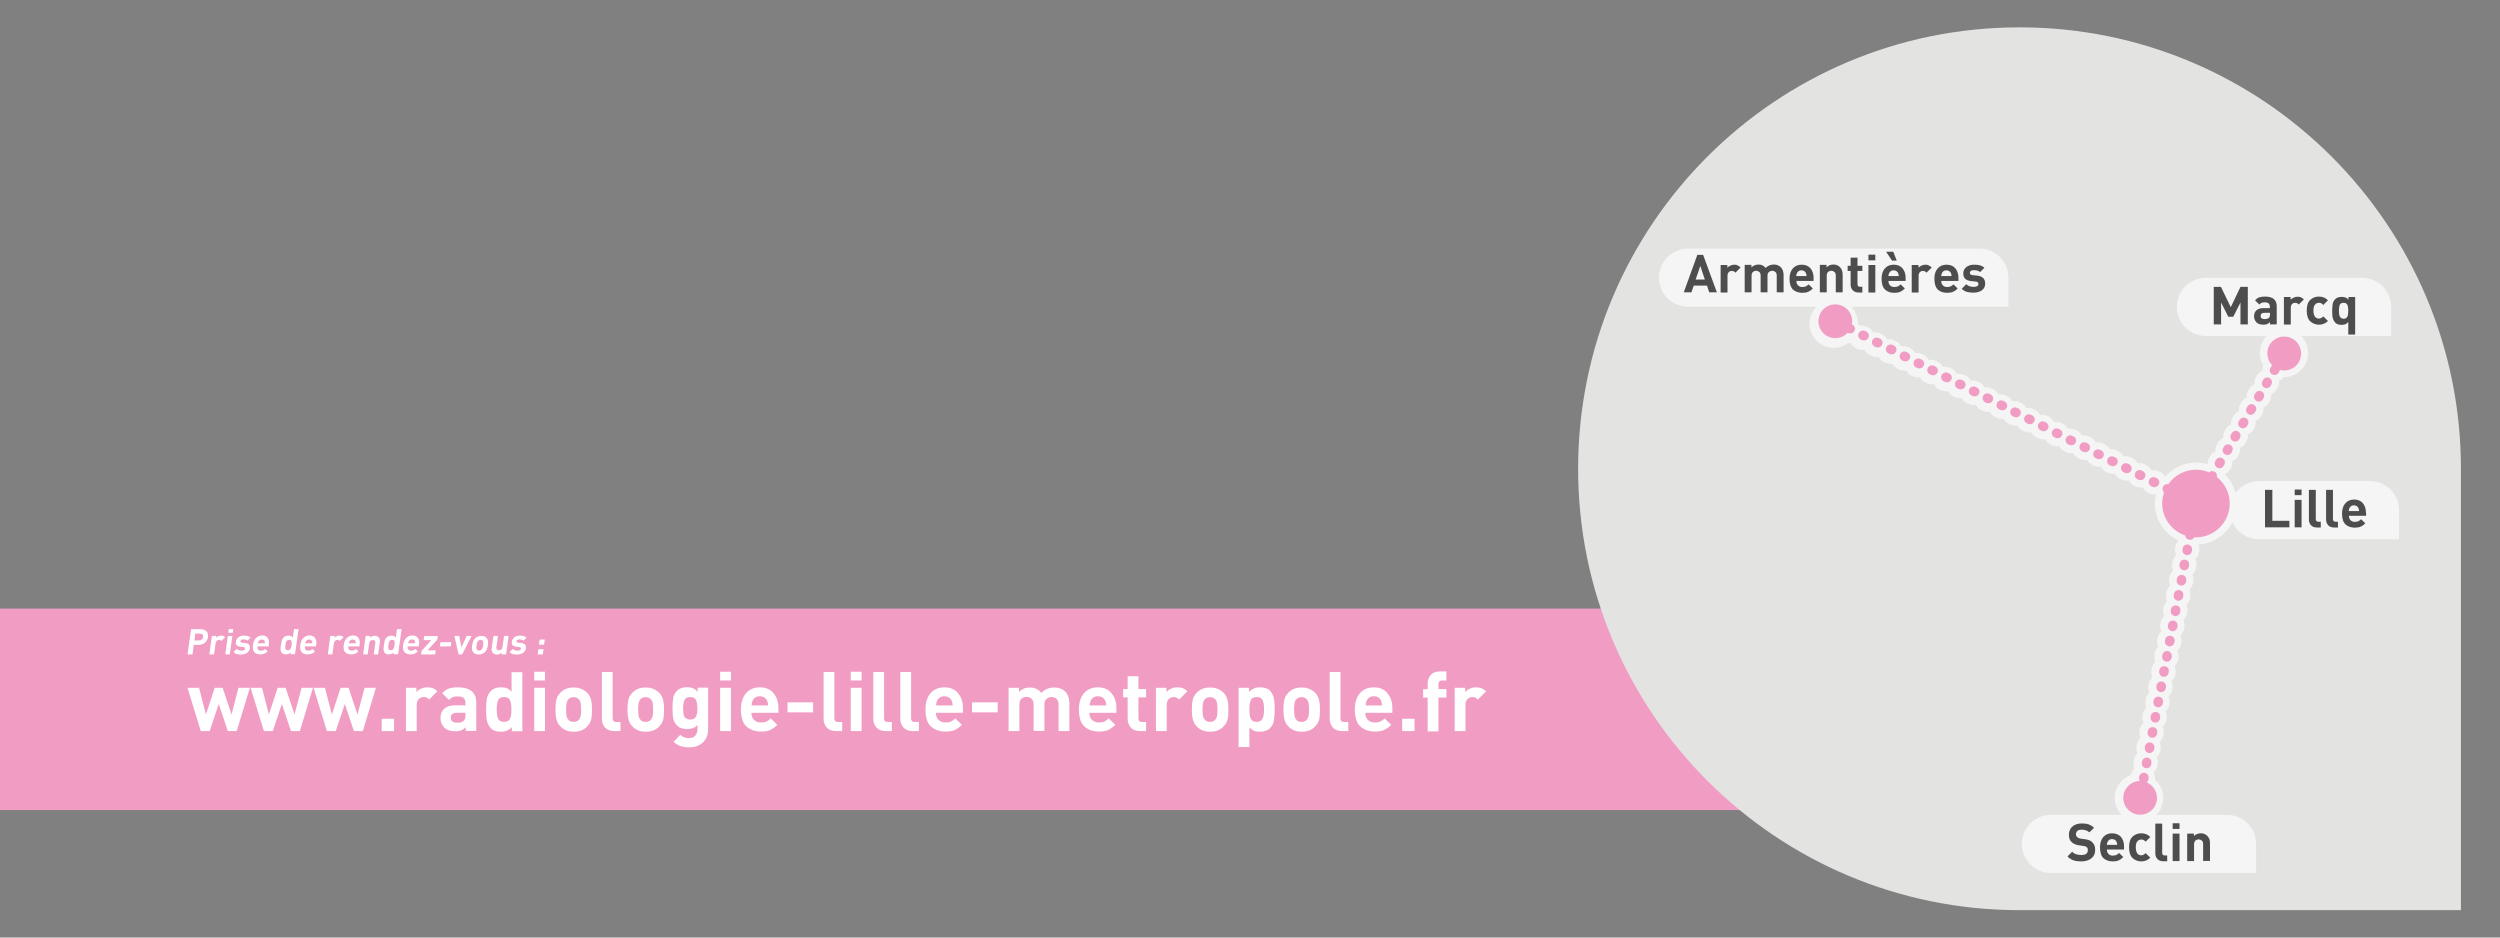 <?xml version="1.0" encoding="utf-8"?>
<!-- Generator: Adobe Illustrator 22.0.1, SVG Export Plug-In . SVG Version: 6.00 Build 0)  -->
<svg version="1.1" id="Calque_1" xmlns="http://www.w3.org/2000/svg" xmlns:xlink="http://www.w3.org/1999/xlink" x="0px" y="0px"
	 width="1600px" height="600px" viewBox="0 0 1600 600" style="enable-background:new 0 0 1600 600;" xml:space="preserve">
<rect x="0" y="0" width="1600" height="600" fill="#808080" stroke="none"/>
<style type="text/css">
	.st0{fill:#F19DC3;}
	.st1{fill:#E3E3E2;}
	.st2{fill:#F5F5F5;}
	.st3{fill:#4D4D4D;}
	.st4{fill:#FFFFFF;}
</style>
<rect x="0" y="389.5" class="st0" width="1574.2" height="128.9"/>
<path class="st1" d="M1292.5,17.5C1136.4,17.5,1010,144,1010,300s126.5,282.5,282.5,282.5H1575V300
	C1575,144,1448.5,17.5,1292.5,17.5z"/>
<path class="st2" d="M1516.8,307.9h-71.1c-6.1,0-11.5,2.9-14.9,7.5c-1.2-4.5-3.6-8.5-6.9-11.8c1.3-0.7,2.5-1.7,3.3-3l0.4-0.7
	c0.9-1.5,1.2-3.1,1-4.7c1.5-0.6,2.8-1.7,3.6-3.2l0.4-0.7c0.9-1.5,1.2-3.1,1-4.7c1.5-0.6,2.8-1.7,3.6-3.2l0.4-0.7
	c0.9-1.5,1.2-3.1,1-4.7c1.5-0.6,2.8-1.7,3.6-3.2l0.4-0.7c0.9-1.5,1.2-3.1,1-4.7c1.5-0.6,2.8-1.7,3.6-3.2l0.4-0.7
	c0.9-1.5,1.2-3.1,1-4.7c1.5-0.6,2.8-1.8,3.6-3.2l0.4-0.7c0.9-1.5,1.2-3.1,1-4.7c1.5-0.6,2.8-1.7,3.6-3.2l0.4-0.7
	c0.9-1.5,1.2-3.1,1-4.7c1.1-0.5,2.2-1.2,2.9-2.2c0.1,0,0.2,0,0.2,0c8.6,0,15.5-7,15.5-15.5c0-4.2-1.7-8.1-4.4-10.9h57.5v-18.6
	c0-10.3-8.3-18.6-18.6-18.6h-99.9c-10.3,0-18.6,8.3-18.6,18.6c0,10.3,8.3,18.6,18.6,18.6h38.9c-2.7,2.8-4.4,6.6-4.4,10.9
	c0,2.8,0.7,5.4,2.1,7.8c-0.5,1.2-0.6,2.4-0.5,3.6c-1.5,0.6-2.8,1.7-3.6,3.2l-0.4,0.7c-0.9,1.5-1.2,3.1-1,4.7
	c-1.5,0.6-2.8,1.7-3.6,3.2l-0.4,0.7c-0.9,1.5-1.2,3.1-1,4.7c-1.5,0.6-2.8,1.7-3.6,3.2l-0.4,0.7c-0.9,1.5-1.2,3.1-1,4.7
	c-1.5,0.6-2.8,1.7-3.6,3.2l-0.4,0.7c-0.9,1.5-1.2,3.1-1,4.7c-1.5,0.6-2.8,1.7-3.6,3.2l-0.4,0.7c-0.9,1.5-1.2,3.1-1,4.7
	c-1.5,0.6-2.8,1.7-3.6,3.2l-0.4,0.7c-0.9,1.5-1.2,3.1-1,4.7c-1.5,0.6-2.8,1.7-3.6,3.2l-0.4,0.7c-0.8,1.4-1.1,2.8-1,4.3
	c-2.4-0.7-4.8-1.1-7.3-1.1c-7.7,0-14.9,3.4-19.9,9.1c-0.7-1.3-1.9-2.4-3.3-3.1l-0.7-0.3c-1.1-0.6-2.3-0.8-3.5-0.8
	c-0.4,0-0.9,0-1.3,0.1c-0.7-1.4-1.9-2.6-3.4-3.4l-0.7-0.4c-1.1-0.5-2.3-0.8-3.5-0.8c-0.4,0-0.9,0-1.3,0.1c-0.7-1.5-1.9-2.7-3.4-3.4
	l-0.7-0.3c-1.1-0.6-2.3-0.8-3.5-0.8c-0.4,0-0.9,0-1.3,0.1c-0.7-1.4-1.9-2.6-3.4-3.4l-0.7-0.4c-1.1-0.5-2.3-0.8-3.5-0.8
	c-0.4,0-0.9,0-1.3,0.1c-0.7-1.4-1.9-2.6-3.4-3.4l-0.7-0.3c-1.1-0.5-2.3-0.8-3.5-0.8c-0.4,0-0.9,0-1.3,0.1c-0.7-1.4-1.9-2.6-3.4-3.4
	l-0.7-0.3c-1.1-0.5-2.3-0.8-3.5-0.8c-0.4,0-0.9,0-1.3,0.1c-0.7-1.4-1.9-2.6-3.4-3.4l-0.7-0.3c-1.1-0.5-2.3-0.8-3.5-0.8
	c-0.4,0-0.9,0-1.3,0.1c-0.7-1.4-1.9-2.6-3.4-3.4l-0.7-0.3c-1.1-0.5-2.3-0.8-3.5-0.8c-0.4,0-0.9,0-1.3,0.1c-0.7-1.5-1.9-2.7-3.4-3.4
	l-0.7-0.3c-1.1-0.5-2.3-0.8-3.5-0.8c-0.4,0-0.9,0-1.3,0.1c-0.7-1.4-1.9-2.6-3.4-3.4l-0.7-0.3c-1.1-0.5-2.3-0.8-3.5-0.8
	c-0.4,0-0.9,0-1.3,0.1c-0.7-1.5-1.9-2.7-3.4-3.4l-0.7-0.3c-1.1-0.6-2.3-0.8-3.5-0.8c-0.4,0-0.9,0-1.3,0.1c-0.7-1.4-1.9-2.6-3.4-3.4
	l-0.7-0.3c-1.1-0.5-2.3-0.8-3.5-0.8c-0.4,0-0.9,0-1.3,0.1c-0.7-1.4-1.9-2.6-3.4-3.4l-0.7-0.3c-1.1-0.5-2.3-0.8-3.5-0.8
	c-0.4,0-0.9,0-1.3,0.1c-0.7-1.5-1.9-2.7-3.4-3.4l-0.7-0.3c-1.1-0.5-2.3-0.8-3.5-0.8c-0.4,0-0.9,0-1.3,0.1c-0.7-1.4-1.9-2.6-3.4-3.4
	l-0.7-0.3c-1.1-0.5-2.3-0.8-3.5-0.8c-0.4,0-0.9,0-1.3,0.1c-0.7-1.5-1.9-2.7-3.4-3.4l-0.7-0.3c-1.1-0.6-2.3-0.8-3.5-0.8
	c-0.4,0-0.9,0-1.3,0.1c-0.7-1.4-1.9-2.6-3.4-3.4l-0.7-0.3c-1.1-0.5-2.3-0.8-3.5-0.8c-0.4,0-0.9,0-1.3,0.1c-0.7-1.4-1.9-2.6-3.4-3.4
	l-0.7-0.3c-1.1-0.5-2.3-0.8-3.5-0.8c-0.4,0-0.9,0-1.3,0.1c-0.7-1.4-1.9-2.6-3.4-3.4l-0.7-0.3c-1.1-0.5-2.3-0.8-3.5-0.8
	c-0.4,0-0.9,0-1.3,0.1c-0.7-1.4-1.9-2.6-3.4-3.4l-0.7-0.3c-1.1-0.5-2.3-0.8-3.5-0.8c-0.4,0-0.9,0-1.3,0.1c-0.7-1.5-1.9-2.7-3.4-3.4
	l-0.7-0.3c-1.1-0.5-2.3-0.8-3.5-0.8c-0.4,0-0.9,0-1.3,0.1c-0.7-1.4-1.9-2.6-3.4-3.4l-0.7-0.3c-1.1-0.5-2.3-0.8-3.5-0.8
	c-0.4,0-0.9,0-1.3,0.1c-0.3-0.5-0.5-1-0.9-1.4c0-4.2-1.7-7.9-4.4-10.7h100.7v-18.6c0-10.3-8.3-18.6-18.6-18.6h-186.4
	c-10.3,0-18.6,8.3-18.6,18.6c0,10.3,8.3,18.6,18.6,18.6h82.1c-2.7,2.8-4.4,6.6-4.4,10.8c0,8.6,7,15.5,15.5,15.5c3.3,0,6.5-1.1,9.1-3
	c0.1,0,0.3,0,0.4,0c0.4,0,0.9,0,1.3-0.1c0.7,1.4,1.9,2.6,3.4,3.4l0.7,0.3c1.1,0.5,2.3,0.8,3.5,0.8c0.4,0,0.9,0,1.3-0.1
	c0.7,1.5,1.9,2.7,3.4,3.4l0.7,0.3c1.1,0.5,2.3,0.8,3.5,0.8c0.4,0,0.9,0,1.3-0.1c0.7,1.4,1.9,2.6,3.4,3.4l0.7,0.3
	c1.1,0.5,2.3,0.8,3.5,0.8c0.4,0,0.9,0,1.3-0.1c0.7,1.4,1.9,2.6,3.4,3.4l0.7,0.3c1.1,0.5,2.3,0.8,3.5,0.8c0.4,0,0.9,0,1.3-0.1
	c0.7,1.4,1.9,2.6,3.4,3.4l0.7,0.3c1.1,0.5,2.3,0.8,3.5,0.8c0.4,0,0.9,0,1.3-0.1c0.7,1.4,1.9,2.6,3.4,3.4l0.7,0.3
	c1.1,0.5,2.3,0.8,3.5,0.8c0.4,0,0.9,0,1.3-0.1c0.7,1.5,1.9,2.7,3.4,3.4l0.7,0.3c1.1,0.5,2.3,0.8,3.5,0.8c0.4,0,0.9,0,1.3-0.1
	c0.7,1.4,1.9,2.6,3.4,3.4l0.7,0.3c1.1,0.5,2.3,0.8,3.5,0.8c0.4,0,0.9,0,1.3-0.1c0.7,1.5,1.9,2.7,3.4,3.4l0.7,0.3
	c1.1,0.5,2.3,0.8,3.5,0.8c0.4,0,0.9,0,1.3-0.1c0.7,1.4,1.9,2.6,3.4,3.4l0.7,0.3c1.1,0.5,2.3,0.8,3.5,0.8c0.4,0,0.9,0,1.3-0.1
	c0.7,1.4,1.9,2.6,3.4,3.4l0.7,0.3c1.1,0.5,2.3,0.8,3.5,0.8c0.4,0,0.9,0,1.3-0.1c0.7,1.4,1.9,2.6,3.4,3.4l0.7,0.3
	c1.1,0.5,2.3,0.8,3.5,0.8c0.4,0,0.9,0,1.3-0.1c0.7,1.4,1.9,2.6,3.4,3.4l0.7,0.3c1.1,0.5,2.3,0.8,3.5,0.8c0.4,0,0.9,0,1.3-0.1
	c0.7,1.5,1.9,2.7,3.4,3.4l0.7,0.3c1.1,0.5,2.3,0.8,3.5,0.8c0.4,0,0.9,0,1.3-0.1c0.7,1.4,1.9,2.6,3.4,3.4l0.7,0.3
	c1.1,0.5,2.3,0.8,3.5,0.8c0.4,0,0.9,0,1.3-0.1c0.7,1.4,1.9,2.6,3.4,3.4l0.7,0.3c1.1,0.5,2.3,0.8,3.5,0.8c0.4,0,0.9,0,1.3-0.1
	c0.7,1.4,1.9,2.6,3.4,3.4l0.7,0.3c1.1,0.5,2.3,0.8,3.5,0.8c0.4,0,0.9,0,1.3-0.1c0.7,1.4,1.9,2.6,3.4,3.4l0.7,0.3
	c1.1,0.5,2.3,0.8,3.5,0.8c0.4,0,0.9,0,1.3-0.1c0.7,1.4,1.9,2.6,3.4,3.4l0.7,0.3c1.1,0.5,2.3,0.8,3.5,0.8c0.4,0,0.9,0,1.3-0.1
	c0.7,1.5,1.9,2.7,3.4,3.4l0.7,0.3c1.1,0.6,2.3,0.8,3.5,0.8c0.4,0,0.9,0,1.3-0.1c0.7,1.4,1.9,2.6,3.4,3.4l0.7,0.3
	c1.1,0.5,2.3,0.8,3.5,0.8c0.4,0,0.9,0,1.3-0.1c0.7,1.5,1.9,2.7,3.4,3.4l0.7,0.3c1.1,0.6,2.3,0.8,3.5,0.8c0.3,0,0.6,0,0.9-0.1
	c-0.4,1.9-0.7,3.8-0.7,5.8c0,10.3,6,19.6,15.2,23.8c-1,1.1-1.8,2.4-2.1,3.9l-0.1,0.8c-0.3,1.7,0,3.3,0.6,4.8c-1.2,1.1-2,2.5-2.4,4.2
	l-0.1,0.7c-0.3,1.6-0.1,3.3,0.6,4.8c-1.2,1.1-2,2.5-2.4,4.2l-0.1,0.7c-0.3,1.6-0.1,3.3,0.6,4.8c-1.2,1.1-2,2.5-2.4,4.2l-0.1,0.8
	c-0.3,1.7,0,3.3,0.6,4.8c-1.2,1.1-2,2.5-2.4,4.2l-0.1,0.7c-0.3,1.6-0.1,3.3,0.6,4.8c-1.2,1.1-2,2.5-2.4,4.2l-0.1,0.8
	c-0.3,1.7,0,3.3,0.6,4.8c-1.2,1.1-2,2.5-2.4,4.2l-0.1,0.8c-0.3,1.7,0,3.3,0.6,4.8c-1.2,1.1-2,2.5-2.4,4.2l-0.1,0.8
	c-0.3,1.7,0,3.3,0.6,4.8c-1.2,1.1-2,2.5-2.4,4.2l-0.1,0.8c-0.3,1.7,0,3.3,0.6,4.8c-1.2,1.1-2,2.5-2.4,4.2l-0.1,0.7
	c-0.3,1.7,0,3.3,0.6,4.8c-1.2,1.1-2,2.5-2.4,4.2l-0.1,0.7c-0.3,1.7,0,3.3,0.6,4.8c-1.2,1.1-2,2.5-2.4,4.2l-0.1,0.7
	c-0.3,1.7,0,3.3,0.6,4.8c-1.2,1.1-2,2.5-2.4,4.2l-0.1,0.7c-0.3,1.6-0.1,3.3,0.6,4.8c-1.2,1.1-2,2.5-2.4,4.2l-0.1,0.8
	c-0.3,1.7,0,3.3,0.6,4.8c-1.2,1.1-2,2.5-2.4,4.2l-0.1,0.8c-0.3,1.7,0,3.3,0.6,4.8c-1.1,1.1-2,2.5-2.3,4.1
	c-6.1,2.1-10.4,7.8-10.4,14.7c0,4.2,1.7,8,4.4,10.8h-45.2c-10.3,0-18.6,8.3-18.6,18.6c0,10.3,8.3,18.6,18.6,18.6h131.3v-18.6
	c0-10.3-8.3-18.6-18.6-18.6h-45.2c2.7-2.8,4.4-6.6,4.4-10.8c0-4.6-2-8.9-5.4-11.8c0.3-1.6,0-3.2-0.7-4.6c1.2-1.1,2-2.5,2.4-4.2
	l0.1-0.8c0.3-1.7,0-3.3-0.6-4.8c1.2-1.1,2-2.5,2.4-4.2l0.1-0.8c0.3-1.7,0-3.3-0.6-4.8c1.2-1.1,2-2.5,2.4-4.2l0.1-0.7
	c0.3-1.6,0.1-3.3-0.6-4.8c1.2-1.1,2-2.5,2.4-4.2l0.1-0.7c0.3-1.7,0-3.3-0.6-4.8c1.2-1.1,2-2.5,2.4-4.2l0.1-0.7
	c0.3-1.7,0-3.3-0.6-4.8c1.2-1.1,2-2.5,2.4-4.2l0.1-0.7c0.3-1.7,0-3.3-0.6-4.8c1.2-1.1,2-2.5,2.4-4.2l0.1-0.7c0.3-1.7,0-3.3-0.6-4.8
	c1.2-1.1,2-2.5,2.4-4.2l0.1-0.8c0.3-1.7,0-3.3-0.6-4.8c1.2-1.1,2-2.5,2.4-4.2l0.1-0.8c0.3-1.7,0-3.3-0.6-4.8c1.2-1.1,2-2.5,2.4-4.2
	l0.1-0.8c0.3-1.7,0-3.3-0.6-4.8c1.2-1.1,2-2.5,2.4-4.2l0.1-0.7c0.3-1.6,0.1-3.3-0.6-4.8c1.2-1.1,2-2.5,2.4-4.2l0.1-0.8
	c0.3-1.7,0-3.3-0.6-4.8c1.2-1.1,2-2.5,2.4-4.2l0.1-0.7c0.3-1.6,0.1-3.3-0.6-4.8c1.2-1.1,2-2.5,2.4-4.2l0.1-0.7
	c0.3-1.6,0.1-3.3-0.6-4.8c1.2-1.1,2-2.5,2.4-4.2l0.1-0.8c0.3-1.5,0.1-3.1-0.5-4.4c9.5-0.6,17.6-6.2,21.8-14.2
	c3,6.4,9.4,10.8,16.9,10.8h89.7v-18.6C1535.5,316.2,1527.1,307.9,1516.8,307.9z"/>
<path class="st0" d="M1282.9,256.9l-0.7-0.3c-1.5-0.8-3.3-0.2-4.1,1.3c-0.8,1.5-0.2,3.3,1.4,4.1l0.7,0.3c0.4,0.2,0.9,0.3,1.4,0.3
	c1.1,0,2.2-0.6,2.7-1.7C1285,259.5,1284.4,257.7,1282.9,256.9z M1265.2,248l-0.7-0.3c-1.5-0.8-3.3-0.2-4.1,1.3
	c-0.8,1.5-0.2,3.3,1.3,4.1l0.7,0.3c0.4,0.2,0.9,0.3,1.4,0.3c1.1,0,2.2-0.6,2.7-1.7C1267.3,250.6,1266.7,248.7,1265.2,248z
	 M1238.6,234.5l-0.7-0.3c-1.5-0.8-3.3-0.2-4.1,1.3c-0.8,1.5-0.2,3.3,1.3,4.1l0.7,0.3c0.4,0.2,0.9,0.3,1.4,0.3c1.1,0,2.2-0.6,2.7-1.7
	C1240.7,237.1,1240.1,235.3,1238.6,234.5z M1247.5,239l-0.7-0.3c-1.5-0.8-3.3-0.2-4.1,1.3c-0.8,1.5-0.2,3.3,1.3,4.1l0.7,0.3
	c0.4,0.2,0.9,0.3,1.4,0.3c1.1,0,2.2-0.6,2.7-1.7C1249.6,241.6,1249,239.8,1247.5,239z M1256.3,243.5l-0.7-0.3
	c-1.5-0.8-3.3-0.2-4.1,1.3c-0.8,1.5-0.2,3.3,1.3,4.1l0.7,0.3c0.4,0.2,0.9,0.3,1.4,0.3c1.1,0,2.2-0.6,2.7-1.7
	C1258.4,246.1,1257.8,244.2,1256.3,243.5z M1318.3,274.8l-0.7-0.3c-1.5-0.8-3.3-0.2-4.1,1.3c-0.8,1.5-0.2,3.3,1.3,4.1l0.7,0.3
	c0.4,0.2,0.9,0.3,1.4,0.3c1.1,0,2.2-0.6,2.7-1.7C1320.4,277.4,1319.8,275.6,1318.3,274.8z M1327.1,279.3l-0.7-0.3
	c-1.5-0.8-3.3-0.2-4.1,1.3c-0.8,1.5-0.2,3.3,1.3,4.1l0.7,0.3c0.4,0.2,0.9,0.3,1.4,0.3c1.1,0,2.2-0.6,2.7-1.7
	C1329.2,281.9,1328.6,280,1327.1,279.3z M1336,283.7l-0.7-0.3c-1.5-0.8-3.3-0.2-4.1,1.3c-0.8,1.5-0.2,3.3,1.3,4.1l0.7,0.3
	c0.4,0.2,0.9,0.3,1.4,0.3c1.1,0,2.2-0.6,2.7-1.7C1338.1,286.3,1337.5,284.5,1336,283.7z M1309.4,270.3l-0.7-0.3
	c-1.5-0.8-3.3-0.2-4.1,1.3c-0.8,1.5-0.2,3.3,1.3,4.1l0.7,0.3c0.4,0.2,0.9,0.3,1.4,0.3c1.1,0,2.2-0.6,2.7-1.7
	C1311.5,272.9,1310.9,271.1,1309.4,270.3z M1344.8,288.2l-0.7-0.3c-1.5-0.8-3.3-0.2-4.1,1.3c-0.8,1.5-0.2,3.3,1.3,4.1l0.7,0.3
	c0.4,0.2,0.9,0.3,1.4,0.3c1.1,0,2.2-0.6,2.7-1.7C1346.9,290.8,1346.3,289,1344.8,288.2z M1291.7,261.4l-0.7-0.3
	c-1.5-0.8-3.3-0.2-4.1,1.3c-0.8,1.5-0.2,3.3,1.3,4.1l0.7,0.3c0.4,0.2,0.9,0.3,1.4,0.3c1.1,0,2.2-0.6,2.7-1.7
	C1293.8,264,1293.2,262.1,1291.7,261.4z M1300.6,265.8l-0.7-0.3c-1.5-0.8-3.3-0.2-4.1,1.3c-0.8,1.5-0.2,3.3,1.3,4.1l0.7,0.3
	c0.4,0.2,0.9,0.3,1.4,0.3c1.1,0,2.2-0.6,2.7-1.7C1302.7,268.4,1302.1,266.6,1300.6,265.8z M1367.9,306.7l0.7,0.3
	c0.4,0.2,0.9,0.3,1.4,0.3c1.1,0,2.2-0.6,2.7-1.7c0.8-1.5,0.2-3.3-1.3-4.1l-0.7-0.3c-1.5-0.8-3.3-0.2-4.1,1.3
	C1365.8,304.1,1366.4,306,1367.9,306.7z M1378.7,479.5l0.1-0.7c0.3-1.7-0.8-3.3-2.4-3.6c-1.7-0.3-3.3,0.8-3.6,2.4l-0.1,0.7
	c-0.3,1.7,0.8,3.3,2.4,3.6c0.2,0,0.4,0.1,0.6,0.1C1377.1,481.9,1378.4,480.9,1378.7,479.5z M1370.9,487.3l-0.1,0.7
	c-0.3,1.7,0.8,3.3,2.4,3.6c0.2,0,0.4,0.1,0.6,0.1c1.4,0,2.7-1,3-2.5l0.1-0.7c0.3-1.7-0.8-3.3-2.4-3.6
	C1372.9,484.6,1371.3,485.6,1370.9,487.3z M1419,299.3c0.5,0.3,1,0.4,1.5,0.4c1,0,2.1-0.5,2.6-1.5l0.4-0.7c0.9-1.5,0.4-3.3-1.1-4.2
	c-1.4-0.9-3.3-0.4-4.2,1.1l-0.4,0.7C1417,296.5,1417.5,298.4,1419,299.3z M1376.8,311.2l0.7,0.3c0.4,0.2,0.9,0.3,1.4,0.3
	c1.1,0,2.2-0.6,2.7-1.7c0.8-1.5,0.2-3.3-1.3-4.1l-0.7-0.3c-1.5-0.8-3.3-0.2-4.1,1.3C1374.7,308.6,1375.3,310.4,1376.8,311.2z
	 M1194.4,212.2l-0.7-0.3c-1.5-0.8-3.3-0.2-4.1,1.3c-0.8,1.5-0.2,3.3,1.3,4.1l0.7,0.3c0.4,0.2,0.9,0.3,1.4,0.3c1.1,0,2.2-0.6,2.7-1.7
	C1196.5,214.8,1195.9,212.9,1194.4,212.2z M1212.1,221.1l-0.7-0.3c-1.5-0.8-3.3-0.2-4.1,1.3c-0.8,1.5-0.2,3.3,1.3,4.1l0.7,0.3
	c0.4,0.2,0.9,0.3,1.4,0.3c1.1,0,2.2-0.6,2.7-1.7C1214.2,223.7,1213.6,221.9,1212.1,221.1z M1220.9,225.6l-0.7-0.3
	c-1.5-0.8-3.3-0.2-4.1,1.3c-0.8,1.5-0.2,3.3,1.3,4.1l0.7,0.3c0.4,0.2,0.9,0.3,1.4,0.3c1.1,0,2.2-0.6,2.7-1.7
	C1223,228.2,1222.4,226.4,1220.9,225.6z M1229.8,230.1l-0.7-0.3c-1.5-0.8-3.3-0.2-4.1,1.3c-0.8,1.5-0.2,3.3,1.3,4.1l0.7,0.3
	c0.4,0.2,0.9,0.3,1.4,0.3c1.1,0,2.2-0.6,2.7-1.7C1231.9,232.7,1231.3,230.8,1229.8,230.1z M1203.2,216.7l-0.7-0.3
	c-1.5-0.8-3.3-0.2-4.1,1.3c-0.8,1.5-0.2,3.3,1.3,4.1l0.7,0.3c0.4,0.2,0.9,0.3,1.4,0.3c1.1,0,2.2-0.6,2.7-1.7
	C1205.3,219.2,1204.7,217.4,1203.2,216.7z M1185.5,207.7l-0.3-0.1c0.1-0.6,0.2-1.3,0.2-2c0-6-4.8-10.8-10.8-10.8
	c-6,0-10.8,4.8-10.8,10.8c0,6,4.8,10.8,10.8,10.8c3.1,0,5.9-1.3,7.9-3.4l0.3,0.1c0.4,0.2,0.9,0.3,1.4,0.3c1.1,0,2.2-0.6,2.7-1.7
	C1187.6,210.3,1187,208.5,1185.5,207.7z M1274,252.4l-0.7-0.3c-1.5-0.8-3.3-0.2-4.1,1.3c-0.8,1.5-0.2,3.3,1.3,4.1l0.7,0.3
	c0.4,0.2,0.9,0.3,1.4,0.3c1.1,0,2.2-0.6,2.7-1.7C1276.1,255,1275.5,253.2,1274,252.4z M1400.5,348.5c-1.7-0.3-3.3,0.8-3.6,2.4
	l-0.1,0.7c-0.3,1.7,0.8,3.3,2.4,3.6c0.2,0,0.4,0.1,0.6,0.1c1.4,0,2.7-1,3-2.5l0.1-0.7C1403.2,350.4,1402.1,348.8,1400.5,348.5z
	 M1418.8,305.3c0.3-1.3-0.2-2.7-1.4-3.4c-1.2-0.7-2.7-0.5-3.6,0.4c-2.6-1.1-5.4-1.7-8.3-1.7c-7.4,0-13.9,3.7-17.8,9.3
	c-1.3-0.3-2.8,0.3-3.4,1.6c-0.6,1.3-0.3,2.8,0.7,3.7c-0.8,2.2-1.2,4.6-1.2,7c0,9.5,6.2,17.6,14.7,20.5c0.1,1.3,1.1,2.5,2.5,2.7
	c0.2,0,0.4,0.1,0.6,0.1c1.2,0,2.2-0.7,2.7-1.7c0.4,0,0.7,0.1,1.1,0.1c11.9,0,21.6-9.7,21.6-21.6
	C1427.1,315.4,1423.8,309.3,1418.8,305.3z M1427.5,284.8c-1.5-0.8-3.3-0.4-4.2,1.1l-0.4,0.7c-0.9,1.5-0.4,3.3,1.1,4.2
	c0.5,0.3,1,0.4,1.5,0.4c1,0,2.1-0.5,2.6-1.5l0.4-0.7C1429.4,287.5,1428.9,285.6,1427.5,284.8z M1432.5,276.2
	c-1.5-0.9-3.3-0.4-4.2,1.1l-0.4,0.7c-0.9,1.5-0.4,3.3,1.1,4.2c0.5,0.3,1,0.4,1.5,0.4c1,0,2.1-0.5,2.6-1.5l0.4-0.7
	C1434.4,279,1433.9,277.1,1432.5,276.2z M1396.8,368c-1.7-0.3-3.3,0.8-3.6,2.4l-0.1,0.7c-0.3,1.7,0.8,3.3,2.4,3.6
	c0.2,0,0.4,0.1,0.6,0.1c1.4,0,2.7-1,3-2.5l0.1-0.7C1399.5,369.9,1398.4,368.3,1396.8,368z M1398.6,358.2c-1.7-0.3-3.3,0.8-3.6,2.4
	l-0.1,0.7c-0.3,1.7,0.8,3.3,2.4,3.6c0.2,0,0.4,0.1,0.6,0.1c1.4,0,2.7-1,3-2.5l0.1-0.7C1401.3,360.1,1400.3,358.6,1398.6,358.2z
	 M1447.6,250.6c-1.5-0.9-3.3-0.4-4.2,1.1l-0.4,0.7c-0.9,1.5-0.4,3.3,1.1,4.2c0.5,0.3,1,0.4,1.5,0.4c1,0,2.1-0.5,2.6-1.5l0.4-0.7
	C1449.5,253.3,1449,251.4,1447.6,250.6z M1461.9,215.4c-6,0-10.8,4.8-10.8,10.8c0,2.9,1.2,5.6,3.1,7.6c-0.3,0.2-0.5,0.5-0.7,0.9
	l-0.4,0.7c-0.9,1.5-0.4,3.3,1.1,4.2c0.5,0.3,1,0.4,1.5,0.4c1,0,2.1-0.5,2.6-1.5l0.4-0.7c0.2-0.3,0.3-0.7,0.4-1.1
	c0.9,0.2,1.9,0.4,2.8,0.4c6,0,10.8-4.8,10.8-10.8C1472.7,220.2,1467.9,215.4,1461.9,215.4z M1452.6,242c-1.5-0.9-3.3-0.4-4.2,1.1
	l-0.4,0.7c-0.9,1.5-0.4,3.3,1.1,4.2c0.5,0.3,1,0.4,1.5,0.4c1,0,2.1-0.5,2.6-1.5l0.4-0.7C1454.5,244.7,1454,242.9,1452.6,242z
	 M1394.9,377.7c-1.7-0.3-3.3,0.8-3.6,2.4l-0.1,0.7c-0.3,1.7,0.8,3.3,2.4,3.6c0.2,0,0.4,0.1,0.6,0.1c1.4,0,2.7-1,3-2.5l0.1-0.7
	C1397.6,379.6,1396.6,378,1394.9,377.7z M1442.5,259.1c-1.5-0.9-3.3-0.4-4.2,1.1l-0.4,0.7c-0.9,1.5-0.4,3.3,1.1,4.2
	c0.5,0.3,1,0.4,1.5,0.4c1,0,2.1-0.5,2.6-1.5l0.4-0.7C1444.5,261.9,1444,260,1442.5,259.1z M1437.5,267.7c-1.5-0.9-3.3-0.4-4.2,1.1
	l-0.4,0.7c-0.9,1.5-0.4,3.3,1.1,4.2c0.5,0.3,1,0.4,1.5,0.4c1,0,2.1-0.5,2.6-1.5l0.4-0.7C1439.5,270.4,1439,268.5,1437.5,267.7z
	 M1373.9,500.7c0.5-0.4,0.9-1.1,1.1-1.8l0.1-0.7c0.3-1.7-0.8-3.3-2.4-3.6c-1.7-0.3-3.3,0.8-3.6,2.4l-0.1,0.7c-0.1,0.7,0,1.5,0.4,2.1
	c-5.8,0.2-10.5,4.9-10.5,10.8c0,6,4.8,10.8,10.8,10.8c6,0,10.8-4.8,10.8-10.8C1380.4,506.2,1377.7,502.4,1373.9,500.7z
	 M1378.2,465.4c-1.7-0.3-3.3,0.8-3.6,2.4l-0.1,0.7c-0.3,1.7,0.8,3.3,2.4,3.6c0.2,0,0.4,0.1,0.6,0.1c1.4,0,2.7-1,3-2.5l0.1-0.7
	C1381,467.3,1379.9,465.7,1378.2,465.4z M1380.1,455.7c-1.7-0.3-3.3,0.8-3.6,2.4l-0.1,0.7c-0.3,1.7,0.8,3.3,2.4,3.6
	c0.2,0,0.4,0.1,0.6,0.1c1.4,0,2.7-1,3-2.5l0.1-0.7C1382.8,457.6,1381.7,456,1380.1,455.7z M1359.8,302.6c0.4,0.2,0.9,0.3,1.4,0.3
	c1.1,0,2.2-0.6,2.7-1.7c0.8-1.5,0.2-3.3-1.3-4.1l-0.7-0.3c-1.5-0.8-3.3-0.2-4.1,1.3c-0.8,1.5-0.2,3.3,1.3,4.1L1359.8,302.6z
	 M1393,387.5c-1.7-0.3-3.3,0.8-3.6,2.4l-0.1,0.7c-0.3,1.7,0.8,3.3,2.4,3.6c0.2,0,0.4,0.1,0.6,0.1c1.4,0,2.7-1,3-2.5l0.1-0.7
	C1395.8,389.4,1394.7,387.8,1393,387.5z M1353.7,292.7l-0.7-0.3c-1.5-0.8-3.3-0.2-4.1,1.3c-0.8,1.5-0.2,3.3,1.3,4.1l0.7,0.3
	c0.4,0.2,0.9,0.3,1.4,0.3c1.1,0,2.2-0.6,2.7-1.7C1355.8,295.3,1355.2,293.4,1353.7,292.7z M1381.9,445.9c-1.7-0.3-3.3,0.8-3.6,2.4
	l-0.1,0.7c-0.3,1.7,0.8,3.3,2.4,3.6c0.2,0,0.4,0.1,0.6,0.1c1.4,0,2.7-1,3-2.5l0.1-0.7C1384.7,447.8,1383.6,446.2,1381.9,445.9z
	 M1391.2,397.2c-1.7-0.3-3.3,0.8-3.6,2.4l-0.1,0.7c-0.3,1.7,0.8,3.3,2.4,3.6c0.2,0,0.4,0.1,0.6,0.1c1.4,0,2.7-1,3-2.5l0.1-0.7
	C1393.9,399.1,1392.8,397.5,1391.2,397.2z M1383.8,436.2c-1.7-0.3-3.3,0.8-3.6,2.4l-0.1,0.7c-0.3,1.7,0.8,3.3,2.4,3.6
	c0.2,0,0.4,0.1,0.6,0.1c1.4,0,2.7-1,3-2.5l0.1-0.7C1386.5,438.1,1385.4,436.5,1383.8,436.2z M1389.3,406.9c-1.7-0.3-3.3,0.8-3.6,2.4
	l-0.1,0.7c-0.3,1.7,0.8,3.3,2.4,3.6c0.2,0,0.4,0.1,0.6,0.1c1.4,0,2.7-1,3-2.5l0.1-0.7C1392.1,408.9,1391,407.3,1389.3,406.9z
	 M1387.5,416.7c-1.7-0.3-3.3,0.8-3.6,2.4l-0.1,0.7c-0.3,1.7,0.8,3.3,2.4,3.6c0.2,0,0.4,0.1,0.6,0.1c1.4,0,2.7-1,3-2.5l0.1-0.7
	C1390.2,418.6,1389.1,417,1387.5,416.7z M1385.6,426.4c-1.7-0.3-3.3,0.8-3.6,2.4l-0.1,0.7c-0.3,1.7,0.8,3.3,2.4,3.6
	c0.2,0,0.4,0.1,0.6,0.1c1.4,0,2.7-1,3-2.5l0.1-0.7C1388.4,428.3,1387.3,426.7,1385.6,426.4z"/>
<path class="st3" d="M1514.2,328.1c0-2.5-0.7-4.5-2-6.1c-1.4-1.6-3.2-2.3-5.6-2.3c-2.3,0-4.2,0.8-5.6,2.4c-1.4,1.6-2.1,3.8-2.1,6.6
	c0,3.3,0.8,5.6,2.3,7c1.5,1.3,3.5,2,5.9,2c1.5,0,2.8-0.2,3.8-0.7c1-0.4,1.9-1.1,2.9-2.1l-2.7-2.6c-0.6,0.6-1.2,1-1.8,1.3
	c-0.6,0.2-1.3,0.4-2.2,0.4c-1.2,0-2.2-0.4-2.8-1.1c-0.7-0.7-1-1.7-1-2.8h11V328.1z M1503.2,327.1c0-0.6,0.1-1.2,0.4-1.8
	c0.3-0.6,0.6-1.1,1.1-1.4c0.5-0.3,1.1-0.5,1.8-0.5c0.7,0,1.3,0.2,1.8,0.5c0.5,0.3,0.9,0.8,1.1,1.3c0.3,0.7,0.4,1.3,0.4,1.9H1503.2z
	 M1482.1,332.2v-18.7h-4.4v19c0,1.4,0.4,2.6,1.3,3.6c0.9,1,2.1,1.5,3.8,1.5h2.5v-3.7h-1.7C1482.6,333.8,1482.1,333.3,1482.1,332.2z
	 M1493.1,332.2v-18.7h-4.4v19c0,1.4,0.4,2.6,1.3,3.6c0.9,1,2.1,1.5,3.8,1.5h2.5v-3.7h-1.7C1493.6,333.8,1493.1,333.3,1493.1,332.2z
	 M1454.3,313.5h-4.7v24h15.6v-4.2h-10.9V313.5z M1468.6,337.5h4.4v-17.6h-4.4V337.5z M1468.6,316.9h4.4v-3.6h-4.4V316.9z
	 M1484.1,207.8c2.3,0,4.3-0.8,5.8-2.4l-3-2.9c-0.9,0.9-1.8,1.4-2.8,1.4c-1,0-1.9-0.4-2.5-1.2s-1-2.1-1-3.9c0-1.8,0.3-3.1,1-3.8
	c0.6-0.8,1.5-1.2,2.5-1.2c0.6,0,1.1,0.1,1.5,0.3c0.4,0.2,0.9,0.6,1.3,1.1l3-3c-1.5-1.6-3.4-2.4-5.8-2.4c-2.1,0-4,0.7-5.5,2.1
	c-1.6,1.4-2.3,3.7-2.3,6.9c0,3.2,0.8,5.5,2.3,6.9C1480.2,207.1,1482,207.8,1484.1,207.8z M1470.5,189.9c-0.9,0-1.8,0.2-2.6,0.6
	c-0.8,0.4-1.4,0.8-1.9,1.3v-1.7h-4.3v17.6h4.4V197c0-1.1,0.3-1.9,0.8-2.4c0.6-0.6,1.2-0.8,2-0.8c0.5,0,0.9,0.1,1.3,0.3
	c0.3,0.2,0.7,0.4,1,0.8l3.3-3.3c-0.6-0.6-1.2-1-1.9-1.3C1472.1,190,1471.4,189.9,1470.5,189.9z M1427.7,196.6l-6.3-13h-4.6v24h4.7
	v-14l4.6,9.1h3.2l4.6-9.1v14h4.7v-24h-4.7L1427.7,196.6z M1502.9,206.1v8h4.4v-24h-4.3v1.7c-0.6-0.7-1.2-1.2-1.9-1.4
	c-0.7-0.3-1.5-0.4-2.4-0.4c-1.8,0-3.2,0.5-4.1,1.4c-0.9,0.9-1.5,2-1.7,3.2c-0.2,1.2-0.3,2.7-0.3,4.4c0,2.2,0.1,3.9,0.5,4.9
	c0.3,1.1,0.9,2,1.7,2.8c0.8,0.8,2.1,1.2,3.9,1.2c0.9,0,1.7-0.1,2.4-0.4C1501.8,207.1,1502.4,206.7,1502.9,206.1z M1497.5,202.6
	c-0.4-0.8-0.6-2.1-0.6-3.8c0-1.7,0.2-2.9,0.6-3.8c0.4-0.8,1.2-1.2,2.4-1.2c1.2,0,2,0.4,2.4,1.3c0.4,0.8,0.6,2.1,0.6,3.8
	c0,1.7-0.2,2.9-0.6,3.8c-0.4,0.8-1.2,1.3-2.4,1.3C1498.7,203.9,1497.9,203.5,1497.5,202.6z M1452.8,206.1v1.5h4.3v-11.6
	c0-4.1-2.5-6.2-7.5-6.2c-1.5,0-2.8,0.2-3.7,0.5c-0.9,0.3-1.8,1-2.7,1.9l2.8,2.7c0.5-0.6,1-0.9,1.4-1.1c0.4-0.2,1.1-0.3,2-0.3
	c1.2,0,2,0.2,2.5,0.7c0.5,0.4,0.8,1.1,0.8,2.1v0.9h-4.1c-2,0-3.5,0.5-4.5,1.4c-1,0.9-1.5,2.2-1.5,3.7c0,1.6,0.5,2.9,1.5,4
	c1,1,2.5,1.5,4.4,1.5c1,0,1.8-0.1,2.5-0.4C1451.6,207.2,1452.2,206.7,1452.8,206.1z M1449.3,204.2c-1.7,0-2.5-0.7-2.5-2
	c0-1.3,0.8-2,2.5-2h3.5v0.9c0,1.1-0.2,1.8-0.6,2.2c-0.4,0.4-0.8,0.6-1.2,0.7C1450.5,204.2,1450,204.2,1449.3,204.2z M1195.8,166.6
	h4.4V163h-4.4V166.6z M1195.8,187.2h4.4v-17.6h-4.4V187.2z M1188.8,164.9h-4.4v5.2h-1.9v3.3h1.9v8.7c0,1.4,0.4,2.6,1.3,3.6
	c0.9,1,2.1,1.5,3.8,1.5h2.4v-3.7h-1.6c-1,0-1.5-0.5-1.5-1.6v-8.5h3.1v-3.3h-3.1V164.9z M1177.6,171c-0.6-0.6-1.2-1-1.9-1.3
	c-0.7-0.3-1.5-0.4-2.3-0.4c-1.8,0-3.2,0.6-4.4,1.8v-1.6h-4.3v17.6h4.4v-10.6c0-1.1,0.3-1.9,0.8-2.4c0.6-0.5,1.3-0.8,2.1-0.8
	c0.8,0,1.5,0.3,2.1,0.8c0.6,0.5,0.8,1.3,0.8,2.4v10.6h4.4v-11.2c0-1-0.1-2-0.4-2.8C1178.6,172.3,1178.2,171.6,1177.6,171z
	 M1213.9,166.8l-2.2-5.7h-4.6l3.8,5.7H1213.9z M1086.3,163.1l-8.7,24h4.9l1.5-4.3h8.5l1.4,4.3h4.9l-8.8-24H1086.3z M1085.2,178.9
	l3-8.7l2.9,8.7H1085.2z M1110,169.4c-0.9,0-1.8,0.2-2.6,0.6c-0.8,0.4-1.4,0.8-1.9,1.3v-1.7h-4.3v17.6h4.4v-10.6
	c0-1.1,0.3-1.9,0.8-2.4c0.6-0.6,1.2-0.8,2-0.8c0.5,0,0.9,0.1,1.3,0.3c0.3,0.2,0.7,0.4,1,0.8l3.3-3.3c-0.6-0.6-1.2-1-1.9-1.3
	C1111.7,169.5,1110.9,169.4,1110,169.4z M1139.7,171c-0.6-0.6-1.3-1-2-1.3c-0.8-0.3-1.6-0.4-2.4-0.4c-2.1,0-3.8,0.7-5.3,2.2
	c-1.1-1.5-2.6-2.2-4.7-2.2c-0.8,0-1.6,0.2-2.4,0.5c-0.8,0.3-1.4,0.8-2,1.3v-1.6h-4.3v17.6h4.4v-10.6c0-1.1,0.3-1.9,0.8-2.4
	c0.6-0.5,1.3-0.8,2.1-0.8c0.8,0,1.5,0.3,2.1,0.8c0.6,0.5,0.8,1.3,0.8,2.4v10.6h4.4v-10.7c0-1.1,0.3-1.8,0.9-2.3
	c0.6-0.5,1.3-0.8,2.1-0.8c0.8,0,1.5,0.3,2.1,0.8s0.8,1.3,0.8,2.4v10.6h4.4v-11.2c0-1-0.2-1.9-0.5-2.8
	C1140.7,172.3,1140.3,171.6,1139.7,171z M1153,169.4c-2.3,0-4.2,0.8-5.6,2.4c-1.4,1.6-2.1,3.8-2.1,6.6c0,3.3,0.8,5.6,2.3,7
	c1.5,1.3,3.5,2,5.9,2c1.5,0,2.8-0.2,3.8-0.7c1-0.4,2-1.1,2.9-2.1l-2.7-2.6c-0.6,0.6-1.2,1-1.8,1.3c-0.6,0.2-1.3,0.4-2.2,0.4
	c-1.2,0-2.2-0.4-2.8-1.1c-0.7-0.7-1-1.7-1-2.8h11v-2c0-2.5-0.7-4.5-2-6.1C1157.2,170.1,1155.4,169.4,1153,169.4z M1149.6,176.7
	c0-0.6,0.1-1.2,0.4-1.8c0.3-0.6,0.6-1.1,1.1-1.4c0.5-0.3,1.1-0.5,1.8-0.5s1.3,0.2,1.8,0.5c0.5,0.3,0.9,0.8,1.1,1.3
	c0.3,0.7,0.4,1.3,0.4,1.9H1149.6z M1211.9,169.4c-2.3,0-4.2,0.8-5.6,2.4c-1.4,1.6-2.1,3.8-2.1,6.6c0,3.3,0.8,5.6,2.3,7s3.5,2,5.9,2
	c1.5,0,2.8-0.2,3.8-0.7c1-0.4,1.9-1.1,2.9-2.1l-2.7-2.6c-0.6,0.6-1.2,1-1.8,1.3c-0.6,0.2-1.3,0.4-2.2,0.4c-1.2,0-2.2-0.4-2.8-1.1
	c-0.7-0.7-1-1.7-1-2.8h11v-2c0-2.5-0.7-4.5-2-6.1C1216.2,170.1,1214.3,169.4,1211.9,169.4z M1208.6,176.7c0-0.6,0.1-1.2,0.4-1.8
	c0.3-0.6,0.6-1.1,1.1-1.4c0.5-0.3,1.1-0.5,1.8-0.5c0.7,0,1.3,0.2,1.8,0.5c0.5,0.3,0.9,0.8,1.1,1.3c0.3,0.7,0.4,1.3,0.4,1.9H1208.6z
	 M1245.7,169.4c-2.3,0-4.2,0.8-5.6,2.4c-1.4,1.6-2.1,3.8-2.1,6.6c0,3.3,0.8,5.6,2.3,7s3.5,2,5.9,2c1.5,0,2.8-0.2,3.8-0.7
	c1-0.4,2-1.1,2.9-2.1l-2.7-2.6c-0.6,0.6-1.2,1-1.8,1.3c-0.6,0.2-1.3,0.4-2.2,0.4c-1.2,0-2.2-0.4-2.8-1.1c-0.7-0.7-1-1.7-1-2.8h11v-2
	c0-2.5-0.7-4.5-2-6.1C1250,170.1,1248.1,169.4,1245.7,169.4z M1242.4,176.7c0-0.6,0.1-1.2,0.4-1.8c0.3-0.6,0.6-1.1,1.1-1.4
	c0.5-0.3,1.1-0.5,1.8-0.5s1.3,0.2,1.8,0.5c0.5,0.3,0.9,0.8,1.1,1.3c0.3,0.7,0.4,1.3,0.4,1.9H1242.4z M1265.4,176.4l-2.8-0.3
	c-0.7-0.1-1.2-0.2-1.5-0.5c-0.2-0.3-0.4-0.6-0.4-1c0-0.5,0.2-0.9,0.6-1.2c0.4-0.3,1-0.5,1.9-0.5c0.8,0,1.6,0.1,2.3,0.3
	c0.7,0.2,1.3,0.5,1.8,0.9l2.7-2.7c-0.8-0.8-1.8-1.3-2.8-1.6s-2.3-0.4-3.9-0.4c-1.9,0-3.5,0.5-4.8,1.5c-1.3,1-2,2.4-2,4.1
	c0,1.6,0.4,2.7,1.3,3.5c0.9,0.8,2.1,1.2,3.8,1.4l2.8,0.3c0.7,0.1,1.2,0.2,1.4,0.5c0.3,0.3,0.4,0.6,0.4,1.1c0,0.6-0.3,1.1-0.9,1.4
	c-0.6,0.3-1.3,0.4-2.2,0.4c-0.8,0-1.7-0.1-2.5-0.4c-0.8-0.2-1.6-0.7-2.2-1.3l-2.9,2.9c1,1,2.1,1.7,3.3,2c1.1,0.3,2.5,0.5,4.2,0.5
	c2.2,0,4-0.5,5.4-1.5c1.4-1,2.1-2.4,2.1-4.3c0-1.5-0.4-2.7-1.3-3.6C1268.4,177.1,1267.1,176.6,1265.4,176.4z M1232.3,169.4
	c-0.9,0-1.7,0.2-2.6,0.6c-0.8,0.4-1.4,0.8-1.9,1.3v-1.7h-4.3v17.6h4.4v-10.6c0-1.1,0.3-1.9,0.8-2.4c0.6-0.6,1.2-0.8,2-0.8
	c0.5,0,0.9,0.1,1.3,0.3c0.3,0.2,0.7,0.4,1,0.8l3.3-3.3c-0.6-0.6-1.2-1-1.9-1.3C1233.9,169.5,1233.2,169.4,1232.3,169.4z
	 M1390.5,530.5h4.4v-3.6h-4.4V530.5z M1383.8,545.8v-18.7h-4.4v19c0,1.4,0.4,2.6,1.3,3.6c0.9,1,2.1,1.5,3.8,1.5h2.5v-3.7h-1.7
	C1384.3,547.4,1383.8,546.9,1383.8,545.8z M1370.4,537.3c0.6,0,1.1,0.1,1.5,0.3c0.4,0.2,0.9,0.6,1.3,1.1l3-3
	c-1.5-1.6-3.4-2.4-5.8-2.4c-2.1,0-4,0.7-5.5,2.1c-1.6,1.4-2.3,3.7-2.3,6.9c0,3.2,0.8,5.5,2.3,6.9c1.6,1.4,3.4,2.1,5.5,2.1
	c2.3,0,4.3-0.8,5.8-2.4l-3-2.9c-0.9,0.9-1.8,1.4-2.8,1.4c-1,0-1.9-0.4-2.5-1.2c-0.6-0.8-1-2.1-1-3.9c0-1.8,0.3-3.1,1-3.8
	C1368.5,537.7,1369.3,537.3,1370.4,537.3z M1390.5,551.1h4.4v-17.6h-4.4V551.1z M1338.7,538.7c-0.8-0.8-2.3-1.3-4.3-1.6l-2.8-0.4
	c-0.9-0.1-1.6-0.4-2-0.8c-0.4-0.4-0.7-0.7-0.8-1c-0.1-0.3-0.2-0.6-0.2-0.9c0-0.9,0.3-1.6,0.9-2.2c0.6-0.6,1.6-0.8,2.8-0.8
	c0.9,0,1.8,0.1,2.6,0.4c0.8,0.2,1.6,0.7,2.3,1.3l3-2.9c-1-1-2.2-1.7-3.4-2.2c-1.2-0.4-2.7-0.6-4.4-0.6c-2.6,0-4.6,0.7-6.1,2
	c-1.5,1.3-2.2,3.1-2.2,5.3c0,2,0.5,3.5,1.7,4.6c1.1,1.1,2.7,1.8,4.7,2.1l2.9,0.4c0.5,0.1,0.9,0.2,1.3,0.3c0.3,0.1,0.7,0.4,1,0.7
	c0.4,0.3,0.5,0.9,0.5,1.8c0,2-1.4,3-4.2,3c-1.2,0-2.3-0.2-3.3-0.5c-1-0.3-1.8-0.8-2.5-1.6l-3,3c1.1,1.2,2.4,2,3.8,2.5
	c1.4,0.5,3,0.7,5,0.7c2.6,0,4.7-0.6,6.4-1.9c1.7-1.3,2.5-3.1,2.5-5.3c0-1.1-0.1-2.1-0.4-2.9C1340.1,540.2,1339.5,539.4,1338.7,538.7
	z M1351.7,533.3c-2.3,0-4.2,0.8-5.6,2.4c-1.4,1.6-2.1,3.8-2.1,6.6c0,3.3,0.8,5.6,2.3,7c1.5,1.3,3.5,2,5.9,2c1.5,0,2.8-0.2,3.8-0.7
	c1-0.4,1.9-1.1,2.9-2.1l-2.7-2.6c-0.6,0.6-1.2,1-1.8,1.3c-0.6,0.2-1.3,0.4-2.2,0.4c-1.2,0-2.2-0.4-2.8-1.1c-0.7-0.7-1-1.7-1-2.8h11
	v-2c0-2.5-0.7-4.5-2-6.1C1356,534.1,1354.1,533.3,1351.7,533.3z M1348.4,540.7c0-0.6,0.1-1.2,0.4-1.8c0.3-0.6,0.6-1.1,1.1-1.4
	c0.5-0.3,1.1-0.5,1.8-0.5c0.7,0,1.3,0.2,1.8,0.5c0.5,0.3,0.9,0.8,1.1,1.3c0.3,0.7,0.4,1.3,0.4,1.9H1348.4z M1412.7,535
	c-0.6-0.6-1.2-1-1.9-1.3c-0.7-0.3-1.5-0.4-2.3-0.4c-1.8,0-3.2,0.6-4.4,1.8v-1.6h-4.3v17.6h4.4v-10.6c0-1.1,0.3-1.9,0.8-2.5
	c0.6-0.5,1.3-0.8,2.1-0.8c0.8,0,1.5,0.3,2.1,0.8c0.6,0.5,0.8,1.3,0.8,2.4v10.6h4.4v-11.2c0-1-0.1-2-0.4-2.8
	C1413.7,536.3,1413.3,535.6,1412.7,535z"/>
<g>
	<g>
		<g>
			<path class="st4" d="M127.1,412.7H124l-0.8,6.1H120l2.3-16.1h6.2c1.6,0,2.9,0.5,3.7,1.4c0.8,1,1.1,2.1,0.9,3.6
				c-0.2,1.4-0.8,2.6-1.9,3.6C130.1,412.2,128.7,412.7,127.1,412.7z M127.9,405.5H125l-0.6,4.4h2.9c0.7,0,1.3-0.2,1.8-0.6
				c0.5-0.4,0.8-0.9,0.9-1.6c0.1-0.7,0-1.2-0.4-1.6C129.2,405.7,128.6,405.5,127.9,405.5z"/>
			<path class="st4" d="M141.6,410.2c-0.2-0.2-0.4-0.4-0.6-0.5c-0.2-0.1-0.5-0.2-0.8-0.2c-0.5,0-1,0.2-1.4,0.6
				c-0.4,0.4-0.7,0.9-0.8,1.6l-1,7.1H134l1.6-11.8h2.9l-0.2,1.1c0.3-0.3,0.8-0.6,1.4-0.9c0.6-0.3,1.2-0.4,1.8-0.4
				c0.6,0,1.1,0.1,1.5,0.2c0.4,0.2,0.8,0.5,1.1,0.9L141.6,410.2z"/>
			<path class="st4" d="M146.1,405l0.3-2.4h2.9l-0.3,2.4H146.1z M144.2,418.8l1.6-11.8h2.9l-1.6,11.8H144.2z"/>
			<path class="st4" d="M154.3,418.9c-1.1,0-2.1-0.1-2.8-0.3c-0.7-0.2-1.4-0.7-2-1.4l2.2-1.9c0.4,0.4,0.8,0.7,1.3,0.9
				c0.5,0.2,1.1,0.2,1.6,0.2c0.6,0,1.1-0.1,1.5-0.3c0.4-0.2,0.7-0.5,0.7-0.9c0-0.3,0-0.5-0.2-0.7c-0.2-0.2-0.5-0.3-0.9-0.4l-1.8-0.2
				c-1.1-0.1-1.9-0.4-2.4-0.9c-0.5-0.5-0.7-1.3-0.5-2.4c0.2-1.2,0.7-2.1,1.7-2.8c1-0.7,2.1-1,3.4-1c1,0,1.9,0.1,2.6,0.3
				c0.7,0.2,1.3,0.6,1.7,1.1l-2.1,1.8c-0.3-0.3-0.6-0.5-1.1-0.6c-0.5-0.1-1-0.2-1.5-0.2c-0.5,0-1,0.1-1.3,0.3
				c-0.3,0.2-0.5,0.5-0.5,0.8c0,0.3,0,0.5,0.2,0.7c0.1,0.2,0.4,0.3,0.9,0.3l1.8,0.2c1.1,0.1,2,0.5,2.5,1c0.5,0.6,0.7,1.4,0.6,2.4
				c-0.2,1.2-0.8,2.2-1.8,2.9C157,418.5,155.8,418.9,154.3,418.9z"/>
			<path class="st4" d="M164.8,413.8c-0.1,0.8,0,1.4,0.4,1.9c0.4,0.5,1,0.7,1.8,0.7c0.6,0,1.1-0.1,1.5-0.2c0.4-0.2,0.8-0.5,1.3-0.9
				l1.5,1.7c-0.7,0.6-1.5,1.1-2.2,1.4c-0.7,0.3-1.6,0.4-2.6,0.4c-1.6,0-2.9-0.5-3.7-1.4c-0.9-0.9-1.2-2.5-0.9-4.7
				c0.3-1.9,0.9-3.4,2-4.4c1.1-1.1,2.4-1.6,3.9-1.6c1.6,0,2.8,0.5,3.5,1.6c0.8,1,1,2.4,0.8,4.1l-0.2,1.3H164.8z M169.4,410.5
				c-0.1-0.4-0.3-0.7-0.6-0.9c-0.3-0.2-0.7-0.3-1.2-0.3c-0.5,0-0.9,0.1-1.3,0.3c-0.4,0.2-0.7,0.5-0.9,0.9c-0.2,0.4-0.4,0.8-0.4,1.2
				h4.5C169.6,411.4,169.5,410.9,169.4,410.5z"/>
			<path class="st4" d="M185.9,418.7l0.2-1.1c-0.9,0.8-1.9,1.2-3.1,1.2c-1.2,0-2.1-0.3-2.5-0.8c-0.5-0.5-0.8-1.2-0.9-1.9
				c-0.1-0.7-0.1-1.8,0.2-3.3c0.2-1.2,0.4-2.2,0.6-3c0.2-0.8,0.7-1.5,1.4-2.1c0.7-0.6,1.7-0.9,2.9-0.9c0.6,0,1.2,0.1,1.6,0.3
				c0.4,0.2,0.8,0.5,1.1,0.9l0.8-5.4h2.9l-2.3,16.1H185.9z M185.1,409.5c-0.8,0-1.4,0.3-1.7,0.8c-0.3,0.6-0.6,1.4-0.7,2.5
				c-0.2,1.1-0.2,2,0,2.5c0.2,0.6,0.7,0.8,1.5,0.8c0.8,0,1.4-0.3,1.7-0.8c0.3-0.6,0.6-1.4,0.7-2.5c0.2-1.1,0.1-1.9,0-2.5
				C186.4,409.8,185.9,409.5,185.1,409.5z"/>
			<path class="st4" d="M195.1,413.8c-0.1,0.8,0,1.4,0.4,1.9c0.4,0.5,1,0.7,1.8,0.7c0.6,0,1.1-0.1,1.5-0.2c0.4-0.2,0.8-0.5,1.3-0.9
				l1.5,1.7c-0.7,0.6-1.5,1.1-2.2,1.4c-0.7,0.3-1.6,0.4-2.6,0.4c-1.6,0-2.9-0.5-3.7-1.4c-0.9-0.9-1.2-2.5-0.9-4.7
				c0.3-1.9,0.9-3.4,2-4.4c1.1-1.1,2.4-1.6,3.9-1.6c1.6,0,2.8,0.5,3.5,1.6c0.8,1,1,2.4,0.8,4.1l-0.2,1.3H195.1z M199.7,410.5
				c-0.1-0.4-0.3-0.7-0.6-0.9c-0.3-0.2-0.7-0.3-1.2-0.3c-0.5,0-0.9,0.1-1.3,0.3c-0.4,0.2-0.7,0.5-0.9,0.9c-0.2,0.4-0.4,0.8-0.4,1.2
				h4.5C199.9,411.4,199.8,410.9,199.7,410.5z"/>
			<path class="st4" d="M217.3,410.2c-0.2-0.2-0.4-0.4-0.6-0.5c-0.2-0.1-0.5-0.2-0.8-0.2c-0.5,0-1,0.2-1.4,0.6
				c-0.4,0.4-0.7,0.9-0.8,1.6l-1,7.1h-2.9l1.6-11.8h2.9l-0.2,1.1c0.3-0.3,0.8-0.6,1.4-0.9c0.6-0.3,1.2-0.4,1.8-0.4
				c0.6,0,1.1,0.1,1.5,0.2c0.4,0.2,0.8,0.5,1.1,0.9L217.3,410.2z"/>
			<path class="st4" d="M222.9,413.8c-0.1,0.8,0,1.4,0.4,1.9c0.4,0.5,1,0.7,1.8,0.7c0.6,0,1.1-0.1,1.5-0.2c0.4-0.2,0.8-0.5,1.3-0.9
				l1.5,1.7c-0.7,0.6-1.5,1.1-2.2,1.4c-0.7,0.3-1.6,0.4-2.6,0.4c-1.6,0-2.9-0.5-3.7-1.4c-0.9-0.9-1.2-2.5-0.9-4.7
				c0.3-1.9,0.9-3.4,2-4.4c1.1-1.1,2.4-1.6,3.9-1.6c1.6,0,2.8,0.5,3.5,1.6c0.8,1,1,2.4,0.8,4.1l-0.2,1.3H222.9z M227.6,410.5
				c-0.1-0.4-0.3-0.7-0.6-0.9c-0.3-0.2-0.7-0.3-1.2-0.3c-0.5,0-0.9,0.1-1.3,0.3c-0.4,0.2-0.7,0.5-0.9,0.9c-0.2,0.4-0.4,0.8-0.4,1.2
				h4.5C227.8,411.4,227.7,410.9,227.6,410.5z"/>
			<path class="st4" d="M239.2,418.8l1-7.1c0.1-0.7,0-1.3-0.3-1.6c-0.3-0.3-0.8-0.5-1.3-0.5c-0.6,0-1,0.2-1.5,0.5
				c-0.4,0.3-0.7,0.9-0.8,1.6l-1,7.1h-2.9L234,407h2.9l-0.2,1.1c0.9-0.8,1.9-1.2,3.1-1.2c0.6,0,1.1,0.1,1.5,0.3
				c0.4,0.2,0.8,0.5,1.2,0.8c0.3,0.4,0.5,0.9,0.6,1.4c0.1,0.6,0.1,1.2,0,1.9l-1.1,7.5H239.2z"/>
			<path class="st4" d="M251.8,418.7l0.2-1.1c-0.9,0.8-1.9,1.2-3.1,1.2c-1.2,0-2.1-0.3-2.5-0.8c-0.5-0.5-0.8-1.2-0.9-1.9
				c-0.1-0.7,0-1.8,0.2-3.3c0.2-1.2,0.4-2.2,0.6-3c0.2-0.8,0.7-1.5,1.4-2.1c0.7-0.6,1.7-0.9,2.9-0.9c0.6,0,1.2,0.1,1.6,0.3
				c0.4,0.2,0.8,0.5,1.1,0.9l0.8-5.4h2.9l-2.2,16.1H251.8z M251,409.5c-0.8,0-1.4,0.3-1.7,0.8c-0.3,0.6-0.6,1.4-0.7,2.5
				c-0.2,1.1-0.2,2,0,2.5c0.2,0.6,0.7,0.8,1.5,0.8c0.8,0,1.4-0.3,1.7-0.8c0.3-0.6,0.6-1.4,0.7-2.5c0.2-1.1,0.1-1.9,0-2.5
				C252.3,409.8,251.8,409.5,251,409.5z"/>
			<path class="st4" d="M260.9,413.8c-0.1,0.8,0,1.4,0.4,1.9c0.4,0.5,1,0.7,1.8,0.7c0.6,0,1.1-0.1,1.5-0.2c0.4-0.2,0.8-0.5,1.3-0.9
				l1.5,1.7c-0.7,0.6-1.5,1.1-2.2,1.4c-0.7,0.3-1.6,0.4-2.6,0.4c-1.6,0-2.9-0.5-3.7-1.4c-0.9-0.9-1.2-2.5-0.9-4.7
				c0.3-1.9,0.9-3.4,2-4.4c1.1-1.1,2.4-1.6,3.9-1.6c1.6,0,2.8,0.5,3.5,1.6c0.8,1,1,2.4,0.8,4.1l-0.2,1.3H260.9z M265.6,410.5
				c-0.1-0.4-0.3-0.7-0.6-0.9c-0.3-0.2-0.7-0.3-1.2-0.3c-0.5,0-0.9,0.1-1.3,0.3c-0.4,0.2-0.7,0.5-0.9,0.9c-0.2,0.4-0.4,0.8-0.4,1.2
				h4.5C265.7,411.4,265.7,410.9,265.6,410.5z"/>
			<path class="st4" d="M269.5,418.8l0.3-2.2l6.2-6.9h-4.9l0.4-2.6h8.7l-0.3,2.2l-6.3,6.9h5.3l-0.4,2.6H269.5z"/>
			<path class="st4" d="M281.5,413.7l0.4-2.7h7l-0.4,2.7H281.5z"/>
			<path class="st4" d="M295.8,418.8h-2.3l-2.7-11.8h3.1l1.4,7.3l3.4-7.3h3.1L295.8,418.8z"/>
			<path class="st4" d="M310.2,417.4c-0.5,0.4-1,0.8-1.7,1.1c-0.6,0.3-1.4,0.4-2.2,0.4c-0.8,0-1.5-0.1-2.1-0.4
				c-0.6-0.3-1-0.6-1.4-1.1c-0.4-0.5-0.6-1.1-0.7-1.8c-0.1-0.7-0.1-1.6,0.1-2.7c0.2-1.2,0.4-2.1,0.7-2.7c0.3-0.7,0.7-1.2,1.2-1.7
				c0.5-0.5,1.1-0.9,1.8-1.1c0.6-0.3,1.4-0.4,2.2-0.4c0.8,0,1.5,0.1,2.1,0.4c0.6,0.3,1.1,0.6,1.4,1.1c0.4,0.5,0.6,1.1,0.7,1.8
				c0.1,0.7,0.1,1.6-0.1,2.7c-0.2,1.2-0.4,2.1-0.7,2.8C311.2,416.3,310.8,416.9,310.2,417.4z M308.9,410c-0.3-0.3-0.7-0.5-1.3-0.5
				c-0.6,0-1,0.2-1.4,0.5c-0.4,0.3-0.6,0.7-0.8,1.2c-0.2,0.5-0.3,1-0.4,1.8c-0.1,0.9-0.2,1.6-0.1,2c0.1,0.4,0.2,0.7,0.5,1
				c0.3,0.3,0.7,0.4,1.2,0.4c0.6,0,1-0.2,1.4-0.5c0.4-0.3,0.6-0.7,0.8-1.2c0.2-0.5,0.3-1,0.4-1.8c0.1-0.8,0.2-1.4,0.1-1.8
				C309.3,410.7,309.2,410.3,308.9,410z"/>
			<path class="st4" d="M320.9,418.8l0.2-1.1c-0.9,0.8-1.9,1.2-3.1,1.2c-0.6,0-1.1-0.1-1.5-0.3c-0.5-0.2-0.8-0.5-1.2-0.8
				c-0.3-0.4-0.5-0.9-0.6-1.4c-0.1-0.6-0.1-1.2,0-1.9l1.1-7.5h2.9l-1,7.1c-0.1,0.7,0,1.3,0.3,1.6c0.3,0.3,0.8,0.5,1.3,0.5
				c0.6,0,1-0.2,1.5-0.5c0.4-0.3,0.7-0.9,0.8-1.6l1-7.1h2.9l-1.6,11.8H320.9z"/>
			<path class="st4" d="M330.9,418.9c-1.1,0-2.1-0.1-2.8-0.3c-0.7-0.2-1.4-0.7-2-1.4l2.2-1.9c0.4,0.4,0.8,0.7,1.3,0.9
				c0.5,0.2,1.1,0.2,1.6,0.2c0.6,0,1.1-0.1,1.5-0.3c0.4-0.2,0.7-0.5,0.7-0.9c0-0.3,0-0.5-0.2-0.7c-0.2-0.2-0.5-0.3-0.9-0.4l-1.8-0.2
				c-1.1-0.1-1.9-0.4-2.4-0.9c-0.5-0.5-0.7-1.3-0.5-2.4c0.2-1.2,0.7-2.1,1.7-2.8c1-0.7,2.1-1,3.4-1c1,0,1.9,0.1,2.6,0.3
				c0.7,0.2,1.3,0.6,1.7,1.1L335,410c-0.3-0.3-0.6-0.5-1.1-0.6c-0.5-0.1-1-0.2-1.5-0.2c-0.5,0-1,0.1-1.3,0.3
				c-0.3,0.2-0.5,0.5-0.5,0.8c0,0.3,0,0.5,0.2,0.7c0.1,0.2,0.4,0.3,0.9,0.3l1.8,0.2c1.1,0.1,1.9,0.5,2.5,1c0.5,0.6,0.7,1.4,0.6,2.4
				c-0.2,1.2-0.8,2.2-1.8,2.9C333.6,418.5,332.4,418.9,330.9,418.9z"/>
			<path class="st4" d="M344.9,412.6l0.5-3.3h3.3l-0.5,3.3H344.9z M344.1,418.8l0.5-3.3h3.3l-0.5,3.3H344.1z"/>
		</g>
	</g>
	<path class="st4" d="M422,443.5c-1.1-1.1-2.3-2-3.8-2.6c-1.4-0.6-3.1-0.9-5-0.9c-1.9,0-3.6,0.3-5,0.9c-1.4,0.6-2.6,1.5-3.7,2.7
		c-1.1,1.2-1.9,2.5-2.3,4.1c-0.4,1.6-0.6,3.7-0.6,6.4c0,2.7,0.2,4.8,0.7,6.5c0.4,1.6,1.2,3,2.3,4.2c1.1,1.1,2.3,2,3.7,2.6
		c1.4,0.6,3.1,0.9,5,0.9c1.9,0,3.6-0.3,5-0.9c1.4-0.6,2.6-1.4,3.6-2.5c1.2-1.3,2.1-2.7,2.5-4.3c0.4-1.6,0.6-3.7,0.6-6.5
		c0-2.6-0.2-4.8-0.7-6.4C423.8,446,423.1,444.6,422,443.5z M417.7,458.2c-0.2,1.1-0.7,2-1.4,2.7c-0.7,0.7-1.8,1.1-3.1,1.1
		c-1.3,0-2.3-0.3-3-1c-0.7-0.7-1.2-1.5-1.4-2.3c-0.2-0.9-0.4-2.4-0.4-4.6c0-1.7,0.1-3,0.3-4.1c0.2-1.1,0.7-2,1.4-2.7
		c0.7-0.7,1.7-1.1,3.1-1.1c1.3,0,2.4,0.4,3.2,1.2c0.7,0.7,1.2,1.5,1.3,2.5c0.2,1,0.3,2.4,0.3,4.2C418,455.7,417.9,457.1,417.7,458.2
		z M293,439.9c-2.4,0-4.3,0.3-5.8,0.8c-1.5,0.5-2.9,1.6-4.2,3l4.4,4.3c0.8-0.9,1.5-1.5,2.2-1.8c0.7-0.3,1.7-0.5,3.1-0.5
		c1.8,0,3.2,0.3,4,1c0.8,0.7,1.2,1.8,1.2,3.3v1.4h-6.5c-3.1,0-5.5,0.7-7.1,2.2c-1.6,1.5-2.4,3.4-2.4,5.8c0,2.6,0.8,4.6,2.4,6.2
		c1.6,1.6,3.9,2.4,7,2.4c1.6,0,2.9-0.2,3.9-0.6c1-0.4,2-1.1,2.9-2v2.4h6.7v-18.2C304.8,443.2,300.9,439.9,293,439.9z M297.9,457.7
		c0,1.7-0.3,2.8-1,3.5c-0.6,0.6-1.3,1-1.9,1.1c-0.6,0.2-1.5,0.2-2.5,0.2c-2.7,0-4-1.1-4-3.2c0-2.1,1.3-3.1,3.9-3.1h5.5V457.7z
		 M148.2,457.3l-5.7-17.1l-5.1,0l-5.6,17.1l-4.4-17.1H120l8.5,27.7h5.7l5.8-17.4l5.8,17.4h5.7l8.4-27.7h-7.3L148.2,457.3z
		 M446.6,442.8c-1-1.1-1.9-1.8-3-2.3c-1-0.4-2.3-0.7-3.8-0.7c-2.8,0-4.9,0.7-6.3,2.1c-1.4,1.4-2.3,2.9-2.6,4.6
		c-0.3,1.6-0.5,3.9-0.5,6.7c0,2.9,0.2,5.2,0.5,6.8c0.3,1.6,1.2,3.1,2.6,4.5c1.4,1.4,3.5,2.1,6.3,2.1c1.4,0,2.6-0.2,3.7-0.6
		c1-0.4,2-1.1,2.9-2.1v2.8c0,1.6-0.5,3-1.4,4.1c-0.9,1.1-2.3,1.6-4.2,1.6c-2.2,0-4-0.7-5.4-2.1l-4.3,4.4c1.4,1.4,2.9,2.3,4.4,2.8
		c1.5,0.5,3.4,0.8,5.6,0.8c3.7,0,6.6-1.1,8.8-3.2c2.2-2.1,3.3-4.9,3.3-8.3v-26.7h-6.7V442.8z M445.4,458.6c-0.6,1.3-1.8,1.9-3.7,1.9
		c-1.5,0-2.6-0.5-3.4-1.4c-0.8-0.9-1.1-2.9-1.1-5.8c0-2.3,0.3-4,0.9-5.3c0.6-1.3,1.8-1.9,3.6-1.9c1.8,0,3.1,0.6,3.7,1.9
		c0.6,1.3,0.9,3,0.9,5.3C446.4,455.6,446.1,457.3,445.4,458.6z M460.9,435.5h6.9v-5.6h-6.9V435.5z M460.9,467.9h6.9v-27.7h-6.9
		V467.9z M188.5,457.3l-5.7-17.1l-5.1,0l-5.6,17.1l-4.4-17.1h-7.3l8.5,27.7h5.7l5.8-17.4l5.8,17.4h5.7l8.4-27.7h-7.3L188.5,457.3z
		 M341.9,435.5h6.9v-5.6h-6.9V435.5z M392.1,459.6v-29.5h-6.9V460c0,2.2,0.7,4.1,2,5.6c1.4,1.5,3.4,2.3,6,2.3h3.9v-5.8h-2.7
		C392.9,462.1,392.1,461.3,392.1,459.6z M327.4,442.7c-0.9-1-1.9-1.8-2.9-2.2c-1-0.4-2.3-0.6-3.8-0.6c-2.8,0-5,0.7-6.4,2.2
		c-1.5,1.5-2.3,3.1-2.7,5c-0.3,1.9-0.5,4.2-0.5,7c0,3.5,0.2,6.1,0.7,7.8c0.5,1.7,1.4,3.2,2.7,4.5c1.3,1.3,3.4,1.9,6.2,1.9
		c2.8,0,5.1-1,6.9-2.9v2.6h6.7v-37.8h-6.9V442.7z M326.4,460c-0.6,1.3-1.9,2-3.8,2c-1.9,0-3.2-0.7-3.8-2c-0.6-1.3-0.9-3.3-0.9-6
		c0-2.6,0.3-4.6,0.9-5.9c0.6-1.3,1.9-2,3.8-2c1.9,0,3.2,0.7,3.8,2c0.6,1.3,0.9,3.3,0.9,5.9C327.4,456.7,327,458.7,326.4,460z
		 M341.9,467.9h6.9v-27.7h-6.9V467.9z M244.3,467.9h7.9V460h-7.9V467.9z M375.9,443.5c-1.1-1.1-2.3-2-3.8-2.6
		c-1.4-0.6-3.1-0.9-5-0.9c-1.9,0-3.6,0.3-5,0.9c-1.4,0.6-2.6,1.5-3.7,2.7c-1.1,1.2-1.9,2.5-2.3,4.1c-0.4,1.6-0.6,3.7-0.6,6.4
		c0,2.7,0.2,4.8,0.7,6.5c0.4,1.6,1.2,3,2.3,4.2c1.1,1.1,2.3,2,3.7,2.6c1.4,0.6,3.1,0.9,5,0.9c1.9,0,3.6-0.3,5-0.9
		c1.4-0.6,2.6-1.4,3.6-2.5c1.2-1.3,2.1-2.7,2.5-4.3c0.4-1.6,0.6-3.7,0.6-6.5c0-2.6-0.2-4.8-0.7-6.4C377.8,446,377,444.6,375.9,443.5
		z M371.6,458.2c-0.2,1.1-0.7,2-1.4,2.7c-0.7,0.7-1.8,1.1-3.1,1.1c-1.3,0-2.3-0.3-3-1c-0.7-0.7-1.2-1.5-1.4-2.3
		c-0.3-0.9-0.4-2.4-0.4-4.6c0-1.7,0.1-3,0.3-4.1c0.2-1.1,0.7-2,1.4-2.7c0.7-0.7,1.7-1.1,3.1-1.1c1.3,0,2.4,0.4,3.2,1.2
		c0.7,0.7,1.1,1.5,1.3,2.5c0.2,1,0.3,2.4,0.3,4.2C372,455.7,371.9,457.1,371.6,458.2z M228.8,457.3l-5.7-17.1l-5.1,0l-5.6,17.1
		l-4.4-17.1h-7.3l8.5,27.7h5.7l5.8-17.4l5.8,17.4h5.7l8.4-27.7h-7.3L228.8,457.3z M273.4,439.9c-1.4,0-2.8,0.3-4,0.9
		c-1.3,0.6-2.2,1.3-2.9,2.1v-2.7h-6.7v27.7h6.9v-16.7c0-1.7,0.4-2.9,1.3-3.8c0.9-0.9,1.9-1.3,3.1-1.3c0.8,0,1.5,0.1,2,0.4
		c0.5,0.3,1.1,0.7,1.6,1.2l5.2-5.3c-1-1-1.9-1.6-2.9-2C276,440.1,274.8,439.9,273.4,439.9z M841.8,443.5c-1.1-1.1-2.3-2-3.8-2.6
		c-1.4-0.6-3.1-0.9-5-0.9c-1.9,0-3.6,0.3-5,0.9c-1.4,0.6-2.6,1.5-3.7,2.7c-1.1,1.2-1.9,2.5-2.3,4.1c-0.4,1.6-0.6,3.7-0.6,6.4
		c0,2.7,0.2,4.8,0.7,6.5c0.4,1.6,1.2,3,2.3,4.2c1.1,1.1,2.3,2,3.7,2.6c1.4,0.6,3.1,0.9,5,0.9c1.9,0,3.6-0.3,5-0.9
		c1.4-0.6,2.6-1.4,3.6-2.5c1.2-1.3,2.1-2.7,2.5-4.3c0.4-1.6,0.6-3.7,0.6-6.5c0-2.6-0.2-4.8-0.7-6.4
		C843.6,446,842.8,444.6,841.8,443.5z M837.5,458.2c-0.2,1.1-0.7,2-1.4,2.7c-0.7,0.7-1.8,1.1-3.1,1.1c-1.3,0-2.3-0.3-3-1
		c-0.7-0.7-1.2-1.5-1.4-2.3c-0.2-0.9-0.4-2.4-0.4-4.6c0-1.7,0.1-3,0.3-4.1c0.2-1.1,0.7-2,1.4-2.7c0.7-0.7,1.7-1.1,3.1-1.1
		c1.3,0,2.4,0.4,3.2,1.2c0.7,0.7,1.1,1.5,1.3,2.5c0.2,1,0.3,2.4,0.3,4.2C837.8,455.7,837.7,457.1,837.5,458.2z M812.5,441.8
		c-1.3-1.3-3.4-1.9-6.2-1.9c-2.8,0-5.1,1-6.9,2.9v-2.6h-6.7v37.9h6.9v-12.6c0.9,1,1.9,1.7,2.9,2.2c1,0.4,2.3,0.6,3.8,0.6
		c2.8,0,5.1-0.8,6.7-2.5c1.2-1.2,2-2.8,2.3-4.7c0.3-1.9,0.5-4.2,0.5-7c0-3.5-0.2-6.1-0.7-7.8C814.7,444.6,813.8,443.1,812.5,441.8z
		 M808,460c-0.6,1.3-1.9,2-3.7,2c-1.9,0-3.2-0.7-3.8-2c-0.6-1.3-0.9-3.3-0.9-6c0-2.7,0.3-4.6,0.9-5.9c0.6-1.3,1.9-2,3.8-2
		c1.9,0,3.2,0.7,3.8,2c0.6,1.3,0.9,3.3,0.9,5.9C809,456.7,808.7,458.6,808,460z M728.6,432.8h-6.9v8.2h-2.9v5.3h2.9V460
		c0,2.2,0.7,4.1,2,5.6c1.3,1.5,3.3,2.3,6,2.3h3.8v-5.8H731c-1.6,0-2.4-0.8-2.4-2.5v-13.3h4.9V441h-4.9V432.8z M753.4,439.9
		c-1.4,0-2.8,0.3-4,0.9c-1.3,0.6-2.2,1.3-2.9,2.1v-2.7h-6.7v27.7h6.9v-16.7c0-1.7,0.4-2.9,1.3-3.8c0.9-0.9,1.9-1.3,3.1-1.3
		c0.8,0,1.5,0.1,2,0.4c0.5,0.3,1.1,0.7,1.6,1.2l5.2-5.3c-1-1-1.9-1.6-2.9-2C756,440.1,754.8,439.9,753.4,439.9z M857.9,459.6v-29.5
		H851V460c0,2.2,0.7,4.1,2,5.6c1.4,1.5,3.4,2.3,6,2.3h3.9v-5.8h-2.7C858.7,462.1,857.9,461.3,857.9,459.6z M783.2,443.5
		c-1.1-1.1-2.3-2-3.8-2.6c-1.4-0.6-3.1-0.9-5-0.9c-1.9,0-3.6,0.3-5,0.9c-1.4,0.6-2.6,1.5-3.7,2.7c-1.1,1.2-1.9,2.5-2.3,4.1
		c-0.4,1.6-0.6,3.7-0.6,6.4c0,2.7,0.2,4.8,0.7,6.5c0.4,1.6,1.2,3,2.3,4.2c1.1,1.1,2.3,2,3.7,2.6c1.4,0.6,3.1,0.9,5,0.9
		c1.9,0,3.6-0.3,5-0.9c1.4-0.6,2.6-1.4,3.6-2.5c1.2-1.3,2.1-2.7,2.5-4.3c0.4-1.6,0.6-3.7,0.6-6.5c0-2.6-0.2-4.8-0.7-6.4
		C785,446,784.3,444.6,783.2,443.5z M778.9,458.2c-0.2,1.1-0.7,2-1.4,2.7c-0.7,0.7-1.8,1.1-3.1,1.1c-1.3,0-2.3-0.3-3-1
		c-0.7-0.7-1.2-1.5-1.4-2.3c-0.2-0.9-0.4-2.4-0.4-4.6c0-1.7,0.1-3,0.3-4.1c0.2-1.1,0.7-2,1.4-2.7c0.7-0.7,1.7-1.1,3.1-1.1
		c1.3,0,2.4,0.4,3.2,1.2c0.7,0.7,1.1,1.5,1.3,2.5c0.2,1,0.3,2.4,0.3,4.2C779.2,455.7,779.1,457.1,778.9,458.2z M948.2,440.5
		c-1-0.4-2.2-0.6-3.6-0.6c-1.4,0-2.8,0.3-4,0.9c-1.3,0.6-2.2,1.3-2.9,2.1v-2.7h-6.7v27.7h6.9v-16.7c0-1.7,0.4-2.9,1.3-3.8
		c0.9-0.9,1.9-1.3,3.1-1.3c0.8,0,1.5,0.1,2,0.4c0.5,0.3,1.1,0.7,1.6,1.2l5.2-5.3C950.2,441.6,949.2,440.9,948.2,440.5z M915.7,432
		c-1.4,1.6-2,3.4-2,5.6v3.5h-2.9v5.3h2.9v21.7h6.9v-21.7h5.1V441h-5.1v-3c0-1.7,0.8-2.5,2.4-2.5h2.7v-5.8h-3.9
		C919,429.7,917,430.4,915.7,432z M879.2,439.9c-3.6,0-6.6,1.2-8.8,3.7c-2.2,2.5-3.3,6-3.3,10.4c0,5.2,1.2,8.9,3.6,11
		c2.4,2.1,5.5,3.2,9.2,3.2c2.4,0,4.4-0.3,5.9-1c1.5-0.7,3.1-1.8,4.6-3.3l-4.2-4.1c-1,1-1.9,1.6-2.8,2c-0.9,0.4-2.1,0.6-3.5,0.6
		c-1.9,0-3.4-0.6-4.5-1.7c-1.1-1.1-1.6-2.6-1.6-4.5h17.3v-3.1c0-3.9-1.1-7.1-3.2-9.5C885.9,441.1,883,439.9,879.2,439.9z M874,451.5
		c0-1,0.2-1.9,0.6-2.9c0.4-1,1-1.7,1.8-2.2c0.8-0.5,1.7-0.8,2.9-0.8c1.1,0,2.1,0.3,2.9,0.8c0.8,0.5,1.4,1.2,1.7,2.1
		c0.4,1,0.6,2,0.6,3H874z M897.4,467.9h7.9V460h-7.9V467.9z M604.4,439.9c-3.6,0-6.6,1.2-8.8,3.7c-2.2,2.5-3.3,6-3.3,10.4
		c0,5.2,1.2,8.9,3.6,11c2.4,2.1,5.5,3.2,9.2,3.2c2.4,0,4.4-0.3,5.9-1c1.5-0.7,3.1-1.8,4.6-3.3l-4.2-4.1c-1,1-1.9,1.6-2.8,2
		c-0.9,0.4-2.1,0.6-3.5,0.6c-1.9,0-3.4-0.6-4.5-1.7c-1.1-1.1-1.6-2.6-1.6-4.5h17.3v-3.1c0-3.9-1.1-7.1-3.2-9.5
		C611.1,441.1,608.1,439.9,604.4,439.9z M599.1,451.5c0-1,0.2-1.9,0.6-2.9c0.4-1,1-1.7,1.8-2.2c0.8-0.5,1.7-0.8,2.9-0.8
		c1.1,0,2.1,0.3,2.9,0.8c0.8,0.5,1.4,1.2,1.8,2.1c0.4,1,0.6,2,0.6,3H599.1z M544.5,435.5h6.9v-5.6h-6.9V435.5z M565.8,459.6v-29.5
		h-6.9V460c0,2.2,0.7,4.1,2,5.6c1.4,1.5,3.4,2.3,6,2.3h3.9v-5.8h-2.7C566.6,462.1,565.8,461.3,565.8,459.6z M544.5,467.9h6.9v-27.7
		h-6.9V467.9z M534,459.6v-29.5h-6.9V460c0,2.2,0.7,4.1,2,5.6c1.4,1.5,3.4,2.3,6,2.3h3.9v-5.8h-2.7C534.8,462.1,534,461.3,534,459.6
		z M504,455.9h16.4v-6.4H504V455.9z M702.6,439.9c-3.6,0-6.6,1.2-8.8,3.7c-2.2,2.5-3.3,6-3.3,10.4c0,5.2,1.2,8.9,3.6,11
		c2.4,2.1,5.5,3.2,9.2,3.2c2.4,0,4.4-0.3,5.9-1c1.5-0.7,3.1-1.8,4.6-3.3l-4.2-4.1c-1,1-1.9,1.6-2.8,2c-0.9,0.4-2.1,0.6-3.5,0.6
		c-1.9,0-3.4-0.6-4.5-1.7c-1.1-1.1-1.6-2.6-1.6-4.5h17.3v-3.1c0-3.9-1.1-7.1-3.2-9.5C709.3,441.1,706.4,439.9,702.6,439.9z
		 M697.4,451.5c0-1,0.2-1.9,0.6-2.9c0.4-1,1-1.7,1.8-2.2c0.8-0.5,1.7-0.8,2.9-0.8c1.1,0,2.1,0.3,2.9,0.8c0.8,0.5,1.4,1.2,1.8,2.1
		c0.4,1,0.6,2,0.6,3H697.4z M622.1,455.9h16.4v-6.4h-16.4V455.9z M583.1,459.6v-29.5h-6.9V460c0,2.2,0.7,4.1,2,5.6
		c1.4,1.5,3.4,2.3,6,2.3h3.9v-5.8h-2.7C583.9,462.1,583.1,461.3,583.1,459.6z M681.7,442.6c-0.9-0.9-2-1.6-3.2-2
		c-1.2-0.4-2.5-0.6-3.8-0.6c-3.3,0-6.1,1.2-8.3,3.5c-1.7-2.3-4.1-3.5-7.3-3.5c-1.3,0-2.6,0.2-3.8,0.7c-1.2,0.5-2.2,1.2-3.1,2.1v-2.6
		h-6.7v27.7h6.9v-16.8c0-1.8,0.4-3.1,1.3-3.9c0.9-0.8,2-1.2,3.3-1.2c1.3,0,2.4,0.4,3.2,1.2c0.9,0.8,1.3,2.1,1.3,3.8v16.8h6.9V451
		c0-1.7,0.5-2.9,1.4-3.7c0.9-0.8,2-1.2,3.2-1.2c1.3,0,2.4,0.4,3.2,1.2c0.9,0.8,1.3,2.1,1.3,3.8v16.8h6.9v-17.7c0-1.6-0.2-3-0.7-4.3
		C683.3,444.6,682.6,443.5,681.7,442.6z M486.3,439.9c-3.6,0-6.6,1.2-8.8,3.7c-2.2,2.5-3.3,6-3.3,10.4c0,5.2,1.2,8.9,3.6,11
		c2.4,2.1,5.5,3.2,9.2,3.2c2.4,0,4.4-0.3,5.9-1c1.5-0.7,3.1-1.8,4.6-3.3l-4.2-4.1c-1,1-1.9,1.6-2.8,2c-0.9,0.4-2.1,0.6-3.5,0.6
		c-1.9,0-3.4-0.6-4.5-1.7c-1.1-1.1-1.6-2.6-1.6-4.5h17.3v-3.1c0-3.9-1.1-7.1-3.2-9.5C493,441.1,490,439.9,486.3,439.9z M481,451.5
		c0-1,0.2-1.9,0.6-2.9c0.4-1,1-1.7,1.8-2.2c0.8-0.5,1.7-0.8,2.9-0.8c1.1,0,2.1,0.3,2.9,0.8c0.8,0.5,1.4,1.2,1.8,2.1
		c0.4,1,0.6,2,0.6,3H481z"/>
</g>
</svg>
